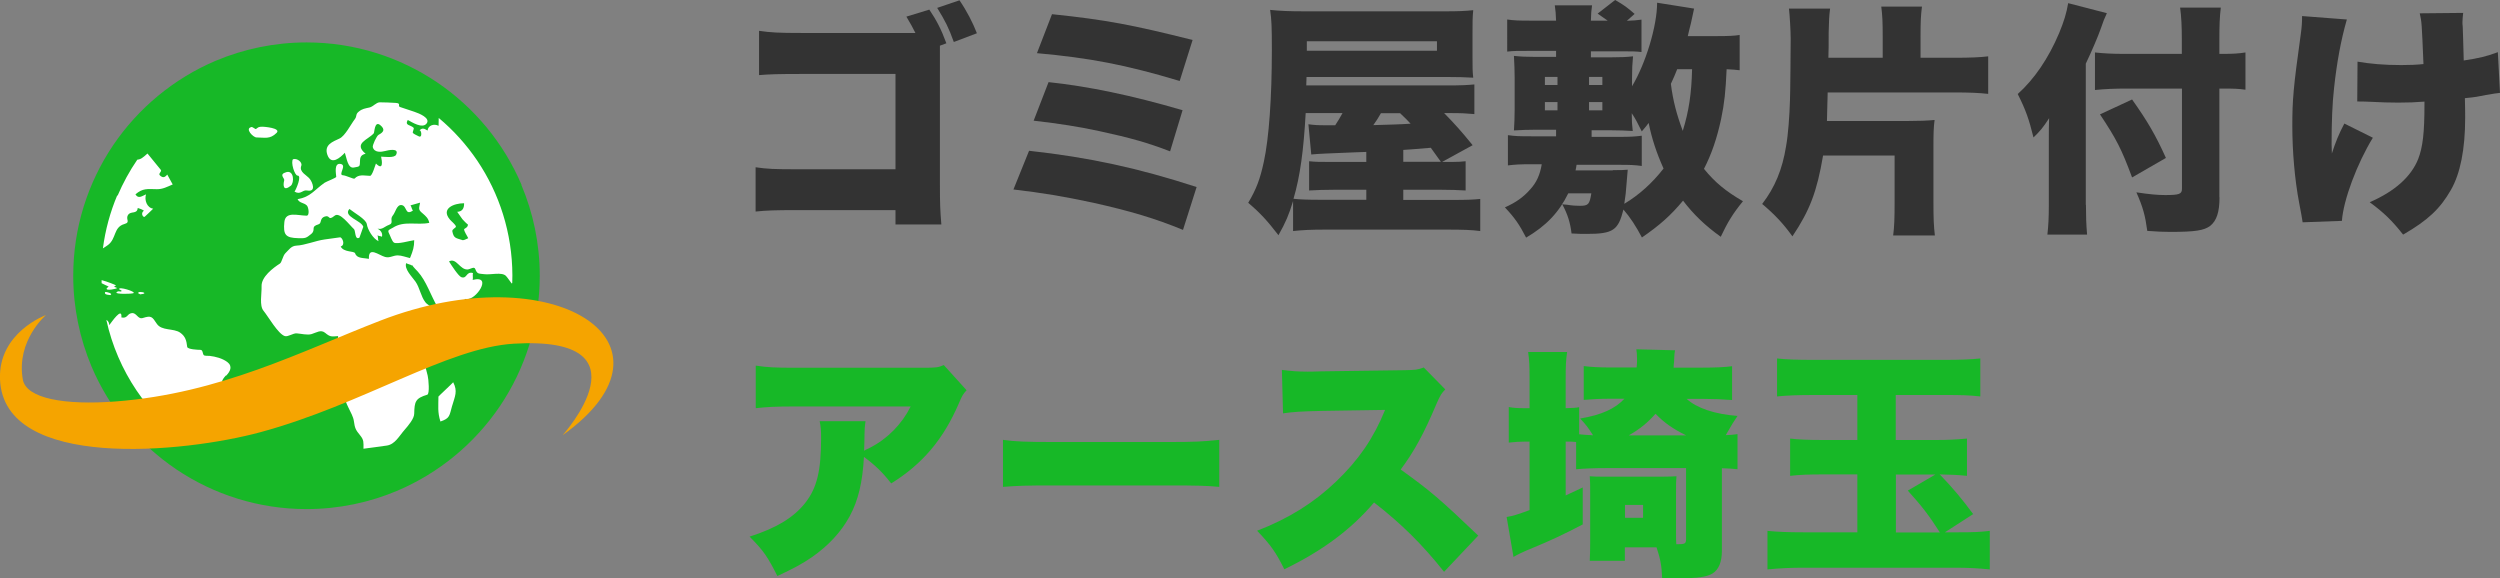 <?xml version="1.0" encoding="UTF-8"?>
<svg id="_レイヤー_2" data-name="レイヤー 2" xmlns="http://www.w3.org/2000/svg" viewBox="0 0 174.43 40.36">
  <rect x="0" y="0" width="174.43" height="40.36" fill="#808080" stroke="none"/>
  <defs>
    <style>
      .cls-1 {
        fill: #333;
      }

      .cls-1, .cls-2, .cls-3, .cls-4, .cls-5 {
        stroke-width: 0px;
      }

      .cls-2 {
        fill: #17b827;
      }

      .cls-3 {
        fill: #f5a400;
      }

      .cls-4 {
        fill: #fff;
      }

      .cls-5 {
        fill: #4b4b4b;
      }
    </style>
  </defs>
  <g id="_コンテンツ系1" data-name="コンテンツ系1">
    <g>
      <path class="cls-1" d="M65.58,3.18v9.67c0,1.43.02,1.82.1,2.81h-3.2v-1h-6.85c-1.56,0-2.14.02-2.91.1v-3.09c.82.12,1.27.14,2.96.14h6.8v-6.65h-6.6c-1.56,0-2.21.02-2.92.08v-3.09c.82.12,1.36.15,2.97.15h7.94c-.2-.41-.32-.61-.63-1.14l1.6-.49c.49.73.82,1.34,1.19,2.35l-.46.17ZM66.95.03c.49.71.93,1.56,1.21,2.29l-1.61.61c-.37-1.02-.58-1.43-1.16-2.38l1.56-.53Z"/>
      <path class="cls-1" d="M71.8,10.52c4.2.46,7.63,1.21,11.69,2.53l-.95,2.99c-1.95-.8-3.65-1.31-6.29-1.9-2.06-.44-3.5-.68-5.54-.92l1.09-2.7ZM73.16,5.73c2.75.29,5.8.92,9.35,1.96l-.87,2.87c-1.5-.58-2.79-.95-4.93-1.41-1.51-.32-2.69-.51-4.59-.73l1.04-2.69ZM73.4.99c3.76.39,5.63.75,9.81,1.8l-.9,2.86c-3.81-1.14-6.29-1.61-9.96-1.94l1.05-2.72Z"/>
      <path class="cls-1" d="M100.65,11.3h.61c.46,0,.73-.02,1-.05v2.04c-.53-.03-1-.05-1.65-.05h-2.7v.71h3.38c1.07,0,1.5-.02,1.99-.07v2.24c-.61-.08-1.19-.1-2.35-.1h-8.45c-1.02,0-1.61.03-2.26.1v-2.09c-.29.95-.51,1.48-1.02,2.38-.77-1-1.27-1.55-2.11-2.26.56-.94.83-1.65,1.09-2.86.36-1.65.56-4.49.56-7.8,0-1.65-.02-2.09-.12-2.8.66.07,1.31.1,2.4.1h9.82c.87,0,1.39-.02,1.95-.08-.05.53-.05.82-.05,1.56v1.77c0,.66,0,.92.05,1.38-.54-.03-1.07-.05-1.94-.05h-9.69l-.02.59h9.79c1,0,1.43-.02,1.94-.07v2.07c-.58-.05-.87-.07-1.67-.07h-.44c.75.77,1.16,1.22,1.99,2.24l-2.12,1.16ZM95.34,13.24h-2.28c-.68,0-1.19.02-1.72.05v-2.04c.48.05.71.05,1.73.05h2.26v-.7q-.58.02-.83.03c-1.72.07-2.58.1-3.01.15l-.2-2.11c.39.05.56.07,1.22.07h.65c.22-.34.34-.53.51-.85h-2.57c-.14,2.57-.39,4.44-.85,5.98.49.05.94.07,1.94.07h3.14v-.71ZM100.26,3.54v-.66h-9.08v.66h9.08ZM96.35,7.9c-.22.39-.31.51-.53.83,1.02-.03,1.89-.05,2.6-.1-.22-.24-.29-.31-.73-.73h-1.34ZM100.54,11.3q-.49-.68-.71-.99-1.39.12-1.92.15v.83h2.63Z"/>
      <path class="cls-1" d="M121.37,4.9c-.27-.03-.46-.05-.9-.07-.07,1.56-.15,2.35-.39,3.5-.29,1.33-.65,2.4-1.19,3.45.75.93,1.51,1.56,2.72,2.26-.68.83-1.07,1.46-1.55,2.48-1.09-.78-1.9-1.56-2.63-2.52-.87,1.04-1.61,1.7-2.87,2.57-.41-.78-.82-1.41-1.29-1.95-.36,1.44-.71,1.7-2.55,1.7-.31,0-.56,0-1.07-.03-.09-.75-.27-1.34-.65-2.04.12.02.24.03.29.03.44.07.71.08.94.08.59,0,.68-.1.8-.87h-1.61c-.65,1.33-1.53,2.26-2.94,3.09-.46-.9-.8-1.39-1.48-2.11.76-.34,1.29-.71,1.77-1.26.44-.48.68-1.02.8-1.75h-.73c-.83,0-1.1.02-1.63.08v-2.11c.51.07.76.08,1.63.08h1.73v-.46h-1.36c-.56,0-1.07.02-1.58.05.03-.51.05-.87.05-1.46v-2.21c0-.58-.02-.85-.05-1.53.46.05.85.07,1.55.07h1.39v-.42h-1.78c-.97,0-1.17,0-1.63.05V1.36c.48.07.8.08,1.63.08h1.78c-.02-.48-.03-.68-.09-1.07h2.6c-.05.37-.07.59-.08,1.07h1.17s-.24-.17-.7-.49l1.22-.95c.63.36.83.51,1.36.97l-.54.48c.48-.02.66-.03,1.02-.08v2.26c-.44-.05-.65-.05-1.63-.05h-1.9v.42h1.39c.73,0,1.1-.02,1.55-.07-.05.54-.07.87-.07,1.55v.54c.95-1.58,1.75-4.2,1.75-5.83l2.58.41q-.1.46-.22,1.02c-.07.24-.1.42-.22.9h2.01c.85,0,1.24-.02,1.61-.08v2.46ZM107.79,5.37v.56h.88v-.56h-.88ZM107.79,7.12v.58h.88v-.58h-.88ZM112.53,11.87c.63,0,.71,0,1.04-.03q-.02.22-.07.83c-.05.73-.09,1.04-.17,1.55,1.05-.63,1.95-1.45,2.74-2.46-.49-1.09-.82-2.09-1.04-3.18-.14.19-.24.31-.48.59-.31-.63-.44-.88-.7-1.27,0,.54.02.83.07,1.24-.51-.03-.95-.05-1.51-.05h-1.36v.46h1.87c.87,0,1.12-.02,1.63-.08v2.11c-.53-.07-.78-.08-1.63-.08h-2.92c-.03.17-.03.22-.07.39h2.6ZM111.8,5.93v-.56h-.93v.56h.93ZM111.8,7.7v-.58h-.93v.58h.93ZM117.02,4.83c-.15.39-.22.54-.44,1.02.15,1.19.41,2.16.83,3.28.43-1.38.61-2.62.65-4.3h-1.04Z"/>
      <path class="cls-1" d="M127.2,10.85c-.43,2.52-.92,3.82-2.14,5.64-.63-.88-1.22-1.51-2.11-2.26.88-1.14,1.41-2.4,1.67-4.04.14-.77.24-2.11.27-3.2.02-.15.05-3.94.05-4.28,0-.54-.07-1.7-.12-2.11h2.87c-.07.53-.08.87-.1,1.68,0,.92,0,1.22-.02,1.75h3.79v-1.43c0-1.07-.02-1.51-.1-2.14h2.84c-.08.61-.1,1.04-.1,2.14v1.43h2.41c1,0,1.78-.03,2.31-.1v2.62c-.63-.07-1.33-.1-2.31-.1h-8.89c0,.32-.02.6-.02.75-.02.73-.02.75-.03,1.24h5.71c.76,0,1.27-.02,1.8-.07-.07.51-.08,1.02-.08,1.8v3.91c0,1.17.02,1.67.1,2.35h-2.91c.08-.63.1-1.17.1-2.35v-3.23h-5Z"/>
      <path class="cls-1" d="M145.54,14.3c0,.75.02,1.36.08,2.07h-2.77c.07-.63.1-1.19.1-2.02v-4.37c0-.92,0-1.17.02-1.73-.43.66-.63.9-1.09,1.34-.32-1.29-.54-1.92-1.1-3.03,1.16-1.04,2.14-2.48,2.89-4.25.34-.83.51-1.38.63-2.09l2.7.7c-.15.31-.27.61-.43,1.09-.17.49-.61,1.53-1.04,2.43v9.86ZM154.86,13.77c0,1.02-.2,1.63-.65,1.99-.43.32-1.04.42-2.79.42-.53,0-.88-.02-1.6-.07-.14-1.04-.29-1.63-.76-2.69.92.14,1.5.19,2.01.19.99,0,1.17-.07,1.17-.44v-6.99h-3.88c-.8,0-1.51.03-2.19.1v-2.62c.65.07,1.24.1,2.07.1h3.99v-1.02c0-.85-.03-1.58-.12-2.21h2.84c-.08.66-.1,1.29-.1,2.21v1.02h.17c.75,0,1.16-.02,1.65-.1v2.6c-.46-.07-.85-.08-1.58-.08h-.24v7.58ZM148.76,6.94c1.07,1.51,1.65,2.5,2.36,4.08l-2.36,1.36c-.75-2.01-1.09-2.67-2.24-4.4l2.24-1.04Z"/>
      <path class="cls-1" d="M163.75,1.34c-.42,1.46-.71,3.04-.9,4.83-.12,1.05-.17,2.33-.17,3.91,0,0,0,.15.02.63.24-.75.49-1.38.87-2.09l1.99.99c-1.1,1.79-2.06,4.35-2.16,5.8l-2.74.1q-.05-.36-.24-1.34c-.31-1.62-.48-3.59-.48-5.39s.07-2.67.58-6.32c.09-.65.1-.9.1-1.34l3.13.24ZM164.48,4.3c.87.15,1.84.24,3.06.24.63,0,1.05-.02,1.55-.07-.12-2.89-.12-2.92-.26-3.54l3.03-.03c-.03.32-.05.46-.05.65,0,.07,0,.17.02.32.02.32.03,1.12.07,2.35.99-.14,1.68-.31,2.38-.58l.15,2.84c-.29.03-.39.05-.99.15-.61.12-.65.14-1.46.22.02.82.02.99.02,1.38,0,2.18-.34,3.89-1,5.03-.75,1.31-1.6,2.11-3.33,3.11-.78-.99-1.34-1.53-2.33-2.26,1.77-.77,2.89-1.79,3.38-3.01.32-.82.44-1.82.44-3.81v-.2c-.66.05-1.09.07-1.82.07-.65,0-1.19-.02-1.78-.05q-.56-.03-1.09-.03l.02-2.77Z"/>
      <path class="cls-2" d="M67.45,27.22c-.25.27-.31.36-.53.88-1.09,2.55-2.55,4.27-4.74,5.63-.59-.77-1.16-1.31-1.9-1.85-.1,1.77-.39,3.01-.99,4.13-.59,1.09-1.48,2.06-2.65,2.87-.7.48-1.27.78-2.4,1.31-.68-1.34-.95-1.75-1.94-2.75,1.87-.59,3.09-1.34,3.89-2.36.82-1.05,1.1-2.26,1.1-4.52,0-.54-.02-.8-.1-1.17h3.2c-.05.34-.07.49-.08,1.46,0,.02-.02.43-.02.6q.1-.07.39-.2c1.24-.63,2.24-1.65,2.86-2.89h-8.11c-1.29,0-1.89.03-2.7.12v-2.97c.78.12,1.36.15,2.75.15h8.91c.95,0,1.07-.02,1.46-.19l1.6,1.77Z"/>
      <path class="cls-2" d="M69.98,30.69c.8.12,1.72.15,3.48.15h8.13c1.7,0,2.35-.03,3.48-.15v3.28c-.82-.08-1.56-.1-3.5-.1h-8.09c-1.9,0-2.46.02-3.5.1v-3.28Z"/>
      <path class="cls-2" d="M100.75,39.89c-1.48-1.87-2.97-3.35-4.88-4.83-1.6,1.89-3.62,3.38-6.26,4.66-.59-1.19-.95-1.7-1.9-2.69,2.21-.85,3.96-1.95,5.51-3.43,1.58-1.51,2.62-3.03,3.42-5l-4.42.07c-1.46.03-2.01.07-2.7.17l-.08-3.03c.66.08,1.12.12,1.78.12.14,0,.46,0,.95-.02l5.81-.08c.8-.02.9-.02,1.36-.19l1.5,1.53c-.25.25-.36.42-.61,1-.9,2.12-1.55,3.31-2.5,4.59,2.06,1.48,2.75,2.07,5.41,4.61l-2.38,2.52Z"/>
      <path class="cls-2" d="M117.68,27.83c.71.65,1.97,1.07,3.55,1.19-.31.46-.34.51-.82,1.34.37-.02.48-.02.82-.07v2.45c-.46-.05-.56-.05-1.09-.07v5.76c0,.78-.22,1.31-.65,1.58-.39.24-1.04.34-2.33.34-.24,0-.27,0-1.19-.02-.03-.83-.12-1.34-.39-2.14h-2.21v.94h-2.45c.02-.36.03-.88.03-1.26v-3.45c0-.61,0-.76-.03-1.19.24.02.51.03,1.12.03h3.79c.63,0,.9-.02,1.14-.03-.03.31-.03.54-.03,1.19v2.79c0,.42,0,.53.02.76h.14c.46,0,.54-.05.54-.36v-4.95h-5.61c-.8,0-1.55.03-2.06.08v-1.9c-.25-.03-.39-.03-.73-.03v3.76c.48-.22.61-.29,1.19-.56v2.58c-1.29.68-2.35,1.17-3.45,1.62-.78.32-1.12.49-1.38.65l-.48-2.79c.44-.07.76-.17,1.6-.48v-4.78h-.26c-.41,0-.73.02-1.19.07v-2.48c.37.07.66.08,1.19.08h.26v-2.07c0-.92-.02-1.29-.1-1.85h2.72c-.08.58-.1.9-.1,1.85v2.07c.51-.02.7-.02.94-.07v1.89c.31.03.53.05.97.07-.39-.61-.51-.75-.9-1.17,1.5-.25,2.43-.68,3.09-1.38h-1.04c-.63,0-1.26.03-1.8.08v-2.36c.48.07,1.19.1,1.97.1h1.72c.03-.26.03-.39.03-.61,0-.31-.02-.44-.05-.66l2.7.07c-.03.17-.05.2-.07.82-.02.12-.02.22-.03.39h2.02c.8,0,1.6-.03,2.06-.1v2.36c-.59-.05-1.31-.08-1.99-.08h-1.19ZM113.38,36.13h1.26v-.9h-1.26v.9ZM117.65,30.38c-.93-.46-1.53-.88-2.14-1.51-.54.61-1.07,1.05-1.87,1.51h4.01Z"/>
      <path class="cls-2" d="M126.56,27.56c-1.14,0-1.89.03-2.57.1v-2.65c.59.07,1.33.1,2.57.1h9.01c1.22,0,1.95-.03,2.6-.1v2.65c-.78-.09-1.39-.1-2.52-.1h-3.38v3.14h2.79c.83,0,1.39-.03,2.18-.1v2.6c-.71-.07-1.12-.08-1.9-.1.9.93,1.6,1.77,2.33,2.77l-1.97,1.27h.92c1.07,0,1.55-.02,2.21-.1v2.69c-.76-.08-1.48-.12-2.4-.12h-10.54c-.93,0-1.67.03-2.57.12v-2.69c.7.07,1.43.1,2.53.1h3.74v-4.04h-2.33c-1.05,0-1.65.02-2.36.1v-2.6c.58.07,1.24.1,2.36.1h2.33v-3.14h-3.03ZM132.27,37.15h3.08c-.78-1.22-1.27-1.85-2.24-2.92l1.92-1.12h-2.75v4.04Z"/>
    </g>
    <g>
      <g>
        <circle class="cls-4" cx="21.39" cy="19.24" r="14.84"/>
        <path class="cls-2" d="M36.39,12.9c-1.24-2.92-3.3-5.4-5.9-7.16-2.6-1.75-5.73-2.78-9.1-2.78-2.24,0-4.39.46-6.34,1.28-2.92,1.24-5.4,3.3-7.16,5.9-1.75,2.6-2.78,5.73-2.78,9.1,0,2.24.46,4.39,1.28,6.34,1.24,2.92,3.3,5.4,5.9,7.16,2.6,1.75,5.73,2.78,9.1,2.78,2.24,0,4.39-.46,6.33-1.28,2.92-1.24,5.4-3.3,7.16-5.9,1.75-2.6,2.78-5.73,2.78-9.1,0-2.24-.46-4.39-1.28-6.33ZM20.46,11.11c.25-.09.66.2.56.46-.17.44.41.66.6.92.17.22.48.93-.2.8-.32-.06-.44.33-.87.08.11-.15.53-1.13.21-1.12-.2,0-.5-.95-.31-1.15ZM19.98,12.01c-.15.04.12-.03,0,0,.54-.15.56.74.31.95-.53.42-.55-.02-.46-.38.04-.16-.41-.41.15-.57ZM8.2,13.66c.38-.89.84-1.73,1.38-2.52.24-.02.38-.13.71-.43.31.38.62.76.93,1.14.1.12-.21.26-.06.39.19.17.32.17.51-.06.13.23.25.46.38.69-.38.16-.7.34-1.11.33-.66-.01-.98-.08-1.49.36.21.34.45.12.74,0-.13.39.06.94.5,1-.2.19-.39.38-.59.56-.09.09-.33-.23-.06-.42-.1-.08-.31-.16-.43-.19-.04.46-.48.19-.67.48-.21.31.2.51-.26.64-.77.22-.55,1.01-1.14,1.46-.06.05-.21.14-.36.24.17-1.3.51-2.54,1-3.7ZM9.77,20.53s-.08-.05-.13-.07c-.03-.14.36-.08.41-.04.12.09-.25.11-.28.12ZM8.34,20.33c.06.02.11.01.16-.03-.06-.05-.12-.09-.19-.12-.06-.22,1.18.17,1.01.27-.13.07-1.26.08-1.2-.04.06-.07.13-.1.22-.08-.07-.03-.03-.01,0,0ZM7.08,19.54c.47.13.93.32,1.01.37.02.01-.17.09-.11.11.06.01.12.04.18.07.06.05-.77.23-.72.04.04-.05.09-.1.14-.14,0,.01-.24-.11-.49-.23,0-.07,0-.15,0-.22ZM7.34,20.37c.08-.02.58.11.36.22-.07-.01-.15-.02-.22-.03-.15-.03-.19-.09-.14-.19ZM15.76,26.2c-.31.33-.3.47-.34.89-.06.55-.12,1.62-.74,1.67-1.02.07-1.31.9-1.59,1.7-.05.13-.1.24-.15.33-1.33-.98-2.49-2.18-3.41-3.54-.99-1.47-1.72-3.14-2.11-4.93.14.07.2.21.2.36h0s.02-.02.03-.03c.1-.12.89-1.3.82-.5.44.09.38-.25.71-.3.35-.06.43.45.78.34.6-.19.65-.1.98.4.34.51,1.17.3,1.63.62.37.26.44.56.49.99.02.18.75.21.92.21.18,0,.15.26.23.36.06.08.32.05.41.06.42.05.89.17,1.24.43.39.3.2.66-.08.95ZM17.53,8.86c.1-.02.28.17.33.14.2-.14.16-.15.46-.16.08,0,1.31.09.98.43h0s0,0,0,0c-.47.47-.84.32-1.4.32-.24,0-.83-.62-.37-.72ZM31.55,28.3c-.2.7-.14.88-.82,1.11-.21-.66-.14-1.06-.14-1.74,0-.02.93-.88,1.03-1,.33.63.12.98-.07,1.64ZM35.7,19.78c-.14-.18-.27-.39-.4-.53-.29-.29-1.06-.06-1.51-.12-.39-.05-.49.01-.63-.36-.07-.2-.34.01-.52.03-.55.05-.8-.85-1.31-.56.16.26.66,1.03.86,1.1.41.14.32-.43.81-.29-.04.15.02.33-.02.48,1.45-.37.2,1.47-.44,1.33-.17-.04-.11.22-.29.28-.28.08-.57.17-.85.25-.36.1-.68.37-.88.02-.47-.81-.78-1.81-1.37-2.46-.1-.11-.28-.28-.41-.47,0,.01,0,.03.01.05-.11-.08-.28-.09-.41-.17-.15.41.41.95.65,1.29.3.43.37,1.03.69,1.44.14.18.38.26.51.45.11.16.33.68.5.75.26.1,1.1-.28,1.39-.36-.15.37-.49,1.61-.84,1.77-.67.3-.84.57-1.28,1.19-.03.05-.35.4-.36.38.08.31.16.63.24.94.06.23.15,1.28-.03,1.33-.83.25-.89.48-.91,1.32,0,.35-.41.83-.67,1.13-.38.43-.67,1.02-1.25,1.1-.54.07-1.08.14-1.62.22,0-.44.04-.6-.23-.93-.32-.39-.37-.5-.44-1-.07-.57-.76-1.35-.6-1.85.31-.98.22-1.33-.04-2.33-.08-.3-.46-.47-.53-.75-.06-.22.07-.76.07-1-.47.04-.55.07-.91-.23-.3-.24-.58-.02-.94.09-.29.09-.74-.03-1.04-.05-.25-.02-.61.26-.83.19-.47-.15-1.16-1.37-1.48-1.76-.31-.36-.12-1.22-.14-1.71-.03-.66.81-1.29,1.28-1.59.13-.08.2-.53.37-.71.25-.24.41-.52.77-.54.62-.03,1.33-.34,1.97-.43.36-.05.72-.1,1.08-.15.15-.02.41.53.05.64.22.43.94.29,1.01.48.12.37.6.31.96.38-.05-.9.69-.25,1.13-.13.33.09.55-.11.88-.11.27,0,.59.13.86.19,0,0,0,0,0,0,0-.02,0-.04.02-.06.18-.45.27-.71.27-1.19-.28.03-1.18.3-1.41.17-.14-.08-.27-.51-.35-.65-.13-.25.04-.25.27-.39.78-.51,1.69-.16,2.54-.34-.06-.31-.23-.46-.45-.65-.34-.28-.27-.32-.19-.76-.22.06-.45.13-.67.19.08.1.08.26.17.36-.56.39-.4-.33-.79-.38-.34-.05-.43.52-.61.72-.25.29.11.53-.29.67-.28.1-.46.35-.78.25.23.13.37.32.31.57-.09-.05-.22-.04-.31-.1.05.13.02.28.07.41-.38-.17-.76-.8-.82-1.2-.06-.34-.91-.8-1.21-1.05-.48.53.84.8.97,1.25,0-.03-.26.74-.27.75-.33.21-.27-.49-.38-.59-.33-.3-1-1.23-1.35-.94-.49.4-.29-.07-.69.06-.37.12-.2.47-.43.54-.61.18-.15.37-.52.68-.36.3-.42.3-.89.29-.9-.02-1.07-.23-.98-1.13.08-.76.92-.45,1.55-.44.23,0,.14-.59.02-.71-.21-.21-.5-.15-.65-.44.92-.16,1.16-.64,1.89-1.15.12-.08.81-.34.81-.41-.01-.21-.18-.99.31-.9.46.09-.21.77.16.79.21.01.76.29.81.23.3-.32.65-.2,1.08-.19.15,0,.35-.71.41-.86.53.53.43-.16.36-.48.2,0,.93.12,1.05-.14.23-.49-.56-.31-.78-.25-.26.07-.75.13-.85-.28-.03-.13.27-.78.4-.85.36-.19.48-.38.12-.68-.4-.33-.4.51-.45.57-.4.46-1.45.7-.57,1.43-.28.06-.38.2-.39.45-.02.46.02.43-.43.51-.43.08-.5-.67-.63-1.03-.31.33-.95.91-1.22.14-.24-.7.37-.91.84-1.13.4-.18.8-1,1.08-1.36.16-.21.03-.33.27-.52.24-.2.44-.22.75-.29.26-.06.46-.35.71-.36.37,0,.73.02,1.1.04.45.02.11.22.33.29.33.11.66.22.99.33.36.12,1.13.44.86.81-.29.4-1.04-.09-1.32-.24-.23.41.2.33.41.55.05.06-.1.3-.05.36.08.09.28.16.38.22.32.19.2-.51.07-.39.17-.18.3-.18.57,0,.04-.37.46-.5.77-.33,0-.18,0-.37.01-.55,1.03.86,1.93,1.86,2.69,2.98,1.54,2.29,2.44,5.04,2.45,8,0,.18,0,.36-.01.54Z"/>
        <path class="cls-5" d="M8.34,20.33h0s.02,0,0,0Z"/>
        <path class="cls-2" d="M32.64,15.64c.01.07-.35-.31-.38-.35-.12-.17-.24-.34-.36-.51.37-.02.49-.26.48-.6-.71,0-1.65.37-.98,1.15.09.11.38.33.41.47.02.1-.28.18-.25.34.1.5.24.46.73.62.12,0,.26-.1.38-.14-.08-.18-.27-.43-.29-.62,0-.05.31-.13.26-.36Z"/>
      </g>
      <path class="cls-3" d="M3.21,21.98s-2.09,1.77-1.62,4.49c.23,1.35,2.95,1.81,6.48,1.54,7.32-.56,12.94-3.5,18.47-5.64,12.05-4.67,21.75,1.55,12.71,8,0,0,6.31-6.97-3.4-6.39-4.64.28-10.52,4.23-17.66,6.17C12.87,31.6.26,32.86,0,26.47c-.13-3.28,3.21-4.49,3.21-4.49Z"/>
    </g>
  </g>
</svg>